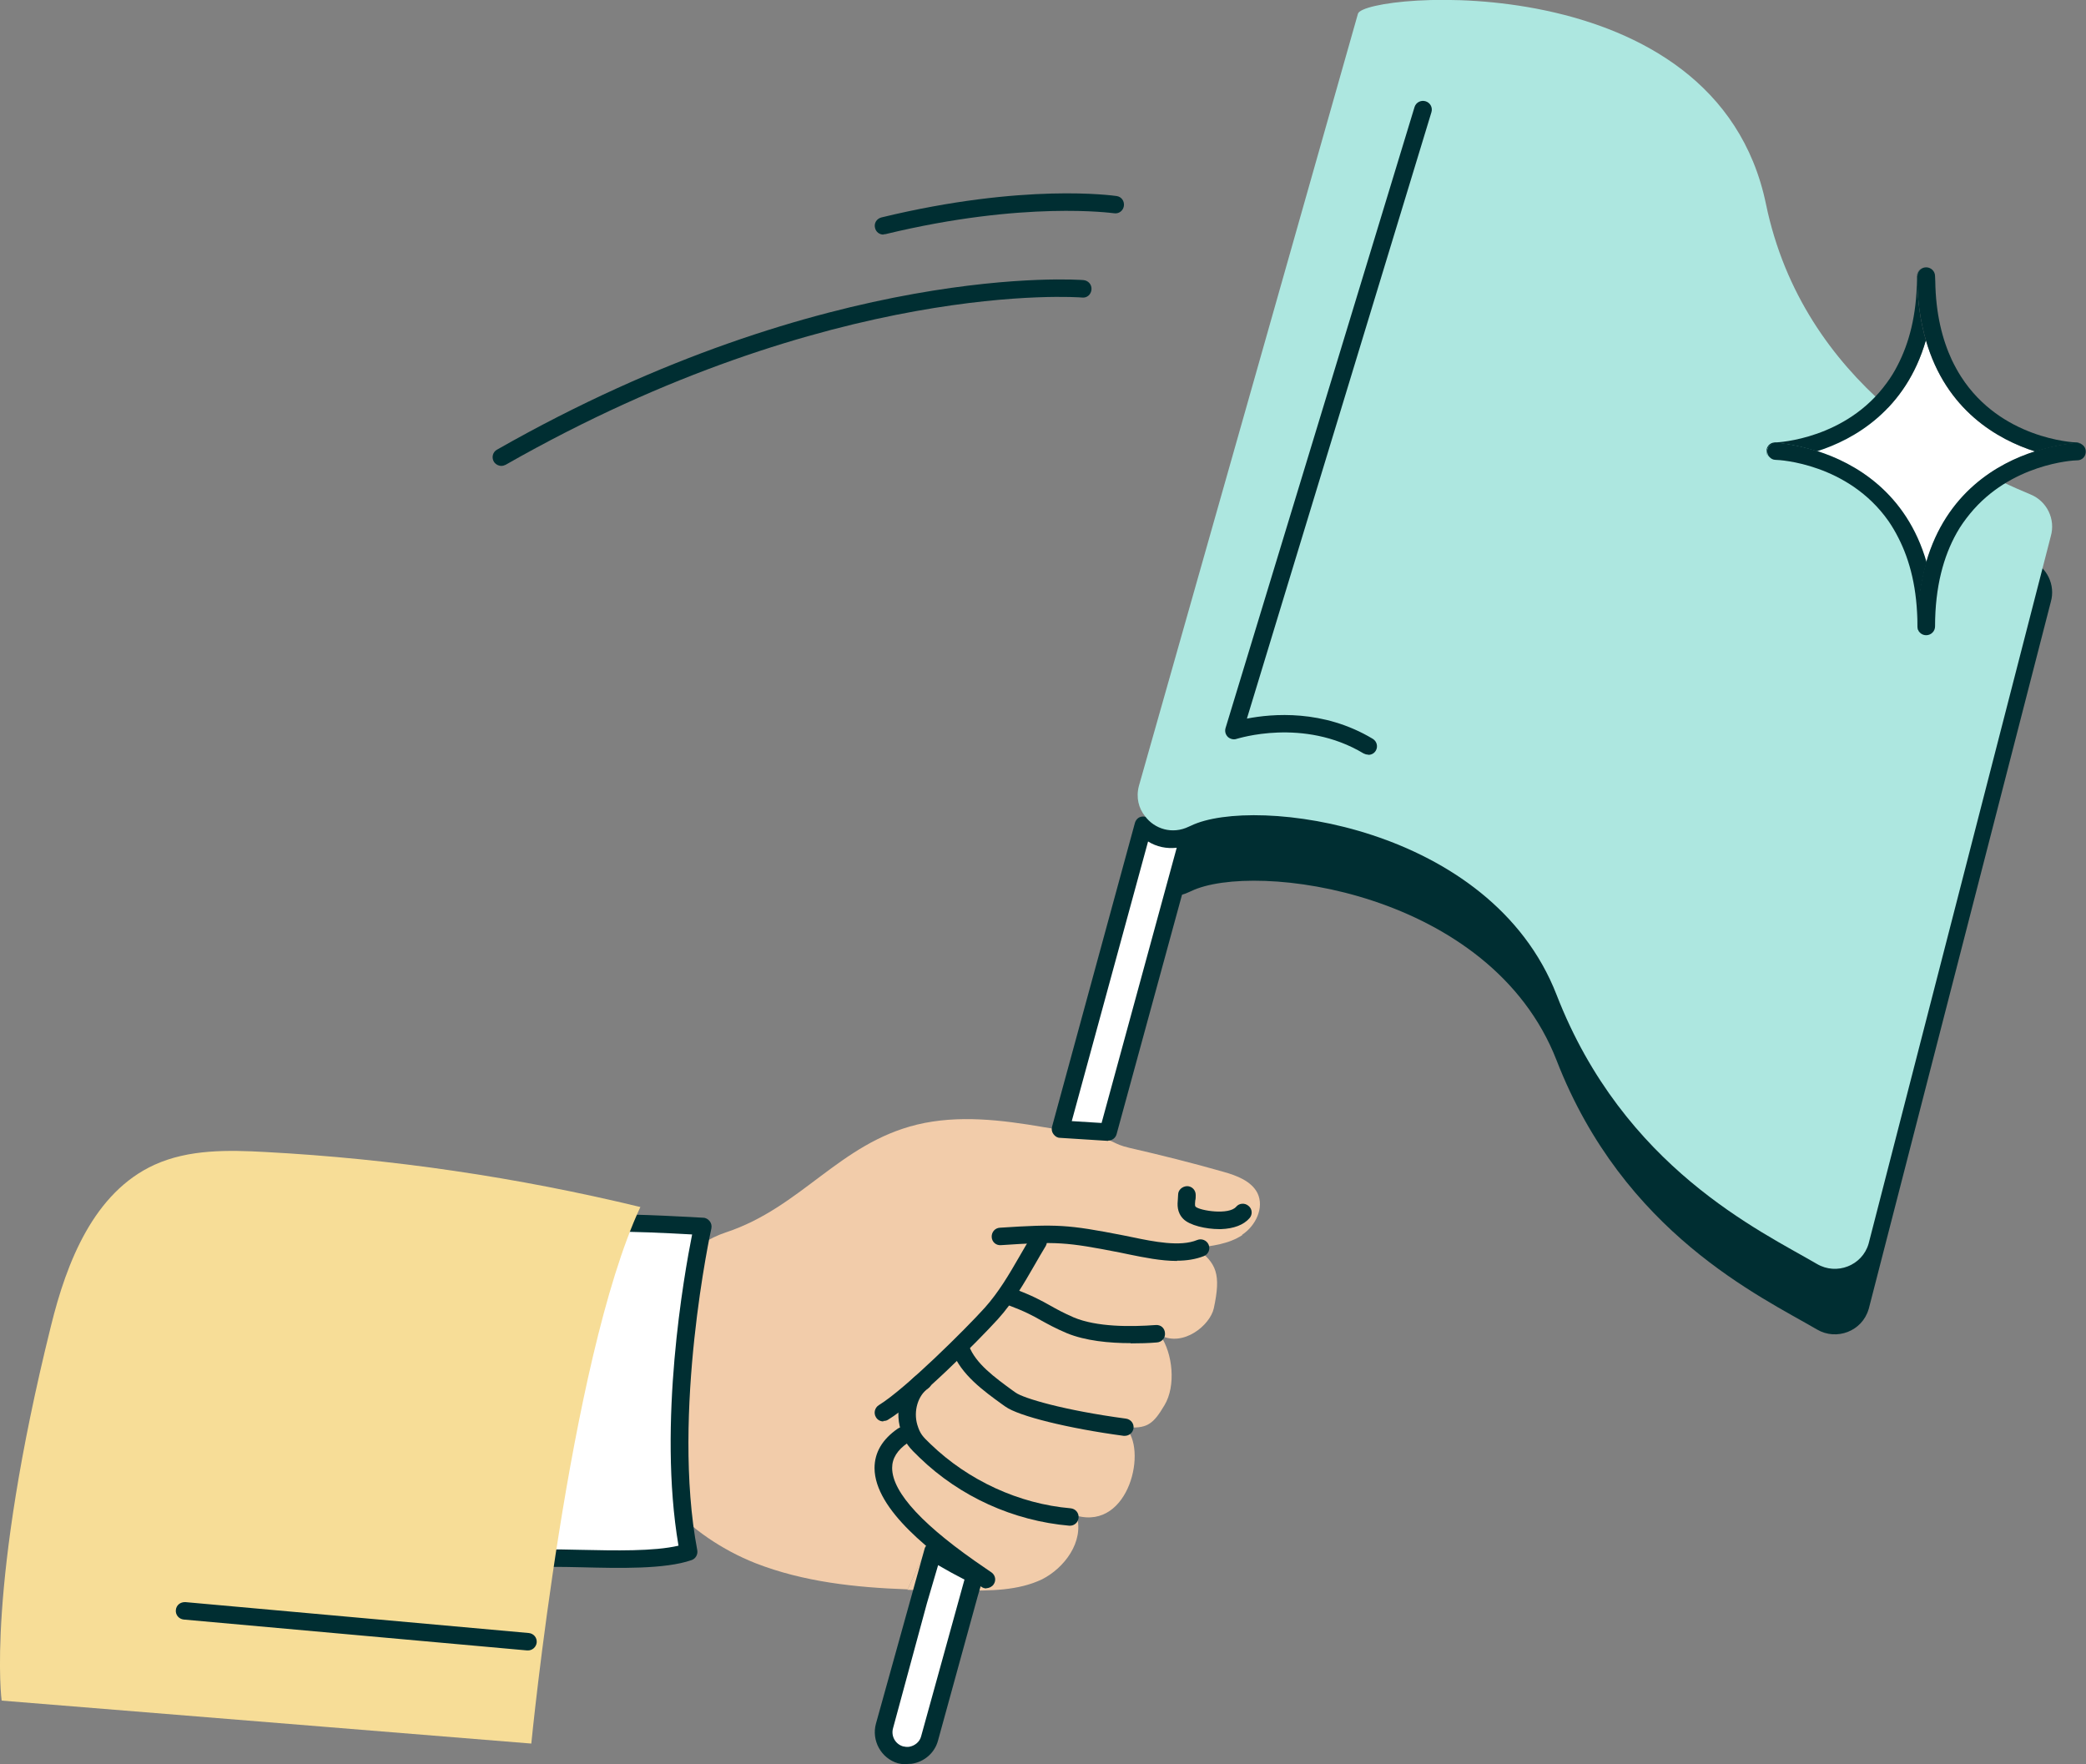 <svg width="175" height="148" viewBox="0 0 175 148" fill="none" xmlns="http://www.w3.org/2000/svg">
  <rect x="0" y="0" width="175" height="148" fill="#808080" stroke="none"/>
  <g clip-path="url(#clip0_5773_18071)">
    <path d="M156.761 109.831C156.229 111.663 154.082 112.501 152.427 111.526C147.7 108.76 136.218 103.46 130.584 88.945C125.05 74.721 105.196 72.208 99.918 74.76C99.859 74.78 99.78 74.819 99.74 74.838C98.342 75.52 96.845 75.033 96.057 73.961C95.525 73.299 95.289 72.403 95.545 71.428L113.922 6.664C114.434 4.891 143.958 2.397 148.153 22.641C151.285 37.76 164.403 44.541 170.351 46.996C171.73 47.561 172.458 49.08 172.045 50.503L156.761 109.851V109.831Z" fill="#002E32"/>
    <path d="M104.212 103.616C103.09 104.356 101.672 104.531 100.313 104.687C102.085 105.954 102.44 106.909 101.829 109.753C101.514 111.176 99.269 113.026 97.338 112.013C98.402 113.553 98.658 116.28 97.693 117.878C96.748 119.476 96.216 119.904 94.364 119.709C96.314 121.463 94.758 128.36 90.327 127.152C90.957 129.335 89.302 131.536 87.412 132.491C85.403 133.446 83.078 133.446 80.853 133.426L81.641 131.731C80.695 131.069 79.376 130.133 78.154 129.003L76.145 133.329C71.753 133.173 67.4 132.705 63.363 131.127C57.867 128.945 53.002 124.171 52.53 118.326C52.077 112.773 55.366 105.213 60.901 103.382C67.243 101.278 70.394 95.939 76.933 94.341C80.419 93.504 84.043 93.952 87.569 94.556C89.066 94.79 90.583 95.062 92.06 95.374C93.498 95.647 93.32 95.959 94.739 96.29C97.378 96.894 100.017 97.556 102.617 98.297C103.74 98.608 104.981 99.076 105.493 100.089C106.083 101.317 105.335 102.836 104.212 103.577V103.616Z" fill="#F2CCAA"/>
    <path d="M81.62 131.75L80.832 133.445C79.276 133.426 77.701 133.426 76.125 133.367L78.134 129.042C79.355 130.153 80.675 131.088 81.62 131.77V131.75Z" fill="#F2CCAA"/>
    <path d="M44.453 130.854C46.048 130.328 54.262 131.38 57.768 130.152C55.522 118.345 58.95 102.855 58.95 102.855C58.95 102.855 52.883 102.505 51.563 102.602" fill="white"/>
    <path d="M44.454 131.594C44.139 131.594 43.863 131.399 43.745 131.107C43.607 130.717 43.824 130.308 44.218 130.172C44.946 129.938 46.345 129.958 48.807 130.016C51.525 130.074 54.853 130.152 56.921 129.665C55.169 119.397 57.394 106.908 58.064 103.557C56.035 103.44 52.529 103.284 51.623 103.343C51.249 103.401 50.855 103.07 50.835 102.68C50.796 102.271 51.111 101.92 51.505 101.901C52.864 101.803 58.753 102.135 58.989 102.154C59.206 102.154 59.403 102.271 59.541 102.446C59.679 102.622 59.718 102.836 59.679 103.05C59.639 103.206 56.311 118.521 58.497 130.055C58.556 130.406 58.359 130.756 58.024 130.873C55.799 131.653 51.919 131.555 48.787 131.477C47.034 131.438 45.222 131.399 44.71 131.555C44.631 131.575 44.552 131.594 44.474 131.594H44.454Z" fill="#002E32"/>
    <path d="M53.731 101.258C43.43 98.764 32.873 97.206 22.277 96.641C19.125 96.465 15.836 96.407 12.96 97.712C7.879 100.031 5.594 105.856 4.275 111.234C-1.181 133.212 0.138 142.642 0.138 142.662L44.573 146.266C44.573 146.266 47.704 114.196 53.712 101.278L53.731 101.258Z" fill="#F7DD97"/>
    <path d="M82.762 133.251C82.605 133.251 82.467 133.212 82.329 133.114L81.896 132.822C78.252 130.348 73.387 126.665 73.367 123.158C73.367 121.853 74.017 120.742 75.317 119.846C75.652 119.612 76.105 119.69 76.341 120.021C76.578 120.352 76.499 120.8 76.164 121.034C75.278 121.638 74.844 122.34 74.844 123.139C74.844 125.223 77.503 128.068 82.723 131.595L83.176 131.906C83.511 132.14 83.59 132.588 83.353 132.919C83.215 133.114 82.979 133.231 82.743 133.231L82.762 133.251Z" fill="#002E32"/>
    <path d="M89.776 127.99C89.776 127.99 89.736 127.99 89.716 127.99C85.009 127.581 80.538 125.555 77.15 122.282C76.323 121.483 75.89 121.074 75.555 119.924C75.023 118.171 75.653 116.203 77.032 115.267C77.367 115.034 77.84 115.112 78.056 115.462C78.293 115.794 78.194 116.242 77.859 116.475C77.013 117.06 76.619 118.365 76.953 119.515C77.19 120.294 77.406 120.509 78.056 121.132C81.247 124.211 85.501 126.159 89.815 126.529C90.229 126.568 90.524 126.919 90.485 127.328C90.445 127.718 90.13 127.99 89.756 127.99H89.776Z" fill="#002E32"/>
    <path d="M94.364 120.45C94.364 120.45 94.305 120.45 94.266 120.45C89.618 119.826 85.442 118.794 84.339 117.995L84.063 117.8C82.527 116.69 80.616 115.306 79.907 113.397C79.769 113.007 79.966 112.598 80.341 112.462C80.735 112.325 81.148 112.52 81.286 112.89C81.838 114.39 83.492 115.579 84.93 116.631L85.206 116.826C85.856 117.294 89.224 118.307 94.463 119.008C94.876 119.067 95.152 119.437 95.093 119.826C95.034 120.197 94.719 120.45 94.364 120.45Z" fill="#002E32"/>
    <path d="M74.117 119.241C73.861 119.241 73.624 119.125 73.487 118.891C73.27 118.54 73.388 118.092 73.723 117.878C75.929 116.533 81.03 111.467 82.626 109.694C83.788 108.389 84.635 106.947 85.521 105.408C85.836 104.882 86.131 104.336 86.466 103.791C86.683 103.44 87.136 103.343 87.471 103.537C87.825 103.752 87.924 104.2 87.727 104.531C87.412 105.057 87.097 105.583 86.801 106.109C85.915 107.648 85.009 109.227 83.728 110.649C82.035 112.519 76.855 117.683 74.491 119.105C74.373 119.183 74.235 119.202 74.097 119.202L74.117 119.241Z" fill="#002E32"/>
    <path d="M98.737 105.779C97.397 105.779 95.959 105.486 94.719 105.233L93.97 105.077C89.4 104.181 88.652 104.142 83.984 104.454C83.551 104.493 83.216 104.181 83.196 103.772C83.177 103.362 83.472 103.012 83.886 102.992C88.692 102.681 89.558 102.72 94.246 103.635L95.014 103.791C96.787 104.161 99.012 104.609 100.43 104.025C100.805 103.869 101.238 104.044 101.395 104.415C101.553 104.785 101.376 105.213 101.002 105.369C100.312 105.642 99.544 105.759 98.737 105.759V105.779Z" fill="#002E32"/>
    <path d="M94.877 112.675C93.045 112.675 91.056 112.48 89.5 111.838C88.534 111.428 87.944 111.097 87.372 110.785C86.663 110.376 85.974 110.006 84.516 109.46C84.142 109.324 83.945 108.895 84.083 108.525C84.221 108.136 84.654 107.96 85.028 108.097C86.604 108.681 87.372 109.11 88.101 109.519C88.653 109.831 89.184 110.123 90.071 110.513C92.001 111.331 94.877 111.311 96.945 111.156C97.398 111.117 97.713 111.428 97.733 111.838C97.772 112.247 97.457 112.597 97.043 112.617C96.374 112.675 95.625 112.695 94.857 112.695L94.877 112.675Z" fill="#002E32"/>
    <path d="M102.281 103.109C101.178 103.109 99.8 102.798 99.268 102.252C98.716 101.687 98.775 101.044 98.815 100.576C98.815 100.46 98.835 100.343 98.835 100.226C98.835 99.817 99.189 99.524 99.583 99.505C99.997 99.505 100.312 99.836 100.312 100.245C100.312 100.401 100.312 100.576 100.272 100.713C100.233 101.122 100.253 101.181 100.312 101.239C100.706 101.57 103.089 101.94 103.7 101.239C103.956 100.927 104.428 100.888 104.743 101.161C105.059 101.414 105.098 101.882 104.822 102.194C104.33 102.759 103.503 103.07 102.439 103.109C102.38 103.109 102.321 103.109 102.262 103.109H102.281Z" fill="#002E32"/>
    <path d="M78.272 130.133C79.513 130.971 80.833 131.653 81.778 132.12L81.305 133.737L77.977 145.856C77.78 146.616 77.11 147.142 76.381 147.259C76.125 147.298 75.83 147.279 75.554 147.201C74.51 146.908 73.919 145.837 74.215 144.785L77.071 134.302L78.292 130.133H78.272Z" fill="white"/>
    <path d="M76.087 148.019C75.831 148.019 75.575 147.98 75.338 147.922C73.92 147.512 73.093 146.012 73.487 144.59L77.564 129.938C77.623 129.704 77.8 129.529 78.017 129.451C78.234 129.373 78.49 129.392 78.687 129.529C79.849 130.308 81.07 130.951 82.114 131.458C82.429 131.614 82.586 131.964 82.488 132.315L82.015 133.932L78.687 146.032C78.411 147.045 77.544 147.805 76.481 147.961C76.362 147.961 76.225 147.98 76.087 147.98V148.019ZM78.706 131.282L77.761 134.497L74.925 144.96C74.728 145.623 75.102 146.304 75.752 146.499C75.909 146.538 76.087 146.558 76.264 146.538C76.737 146.46 77.15 146.129 77.269 145.681L80.912 132.51C80.223 132.159 79.474 131.75 78.706 131.302V131.282Z" fill="#002E32"/>
    <path d="M99.762 70.025L92.948 94.965L88.949 94.712L95.902 69.227C96.69 70.298 98.187 70.785 99.585 70.103C99.644 70.084 99.723 70.045 99.762 70.025Z" fill="white"/>
    <path d="M92.966 95.705H92.927L88.929 95.452C88.712 95.452 88.515 95.335 88.377 95.14C88.239 94.965 88.2 94.731 88.259 94.516L95.212 69.031C95.29 68.759 95.507 68.544 95.783 68.505C96.059 68.466 96.354 68.564 96.512 68.798C97.024 69.499 98.107 70.006 99.269 69.441C99.525 69.304 99.939 69.304 100.155 69.48C100.372 69.655 100.569 69.908 100.49 70.201L93.675 95.14C93.597 95.452 93.301 95.686 92.966 95.686V95.705ZM89.913 94.049L92.415 94.205L98.718 71.116C97.871 71.214 97.024 71.038 96.315 70.59L89.913 94.049Z" fill="#002E32"/>
    <path d="M156.761 104.336C156.229 106.168 154.082 107.005 152.427 106.031C147.7 103.265 136.218 97.965 130.584 83.449C125.05 69.226 105.196 66.713 99.918 69.265C99.859 69.285 99.78 69.324 99.74 69.343C98.342 70.025 96.845 69.538 96.057 68.466C95.525 67.804 95.289 66.907 95.545 65.933L113.922 1.149C114.434 -0.624 143.958 -3.118 148.153 17.126C151.285 32.246 164.403 39.026 170.351 41.481C171.73 42.046 172.458 43.566 172.045 44.988L156.761 104.336Z" fill="#ADE7E0"/>
    <path d="M44.276 138.453C44.276 138.453 44.237 138.453 44.217 138.453L15.421 135.862C15.008 135.823 14.712 135.472 14.752 135.063C14.791 134.654 15.126 134.381 15.559 134.4L44.355 136.992C44.769 137.031 45.064 137.381 45.025 137.791C44.985 138.161 44.67 138.453 44.296 138.453H44.276Z" fill="#002E32"/>
    <path d="M114.769 63.303C114.631 63.303 114.513 63.264 114.395 63.206C109.333 60.166 103.818 61.978 103.759 61.978C103.503 62.076 103.207 61.998 103.01 61.822C102.813 61.627 102.735 61.355 102.813 61.082L118.669 8.982C118.787 8.592 119.201 8.378 119.594 8.495C119.988 8.612 120.205 9.021 120.087 9.411L104.606 60.283C106.713 59.874 111.007 59.484 115.163 61.978C115.517 62.193 115.616 62.641 115.419 62.972C115.281 63.206 115.045 63.323 114.789 63.323L114.769 63.303Z" fill="#002E32"/>
    <path d="M161.569 28.544C159.875 34.409 155.561 36.844 152.43 37.857C155.561 38.851 159.914 41.286 161.608 47.19C163.302 41.325 167.615 38.89 170.747 37.877C167.615 36.883 163.263 34.448 161.569 28.544Z" fill="white"/>
    <path d="M149.002 37.156C149.002 37.156 150.499 37.234 152.429 37.857C155.561 36.863 159.874 34.408 161.568 28.544C161.115 26.985 160.839 25.212 160.839 23.147C160.839 22.757 161.174 22.426 161.568 22.426C161.154 22.426 160.819 22.757 160.819 23.166C160.819 23.283 160.819 23.361 160.819 23.478C160.78 26.478 160.15 28.797 159.204 30.628C158.929 31.174 158.613 31.681 158.279 32.129C154.891 36.805 149.238 37.117 148.903 37.117C148.49 37.117 148.175 37.467 148.194 37.877C148.194 38.071 148.293 38.247 148.411 38.383C148.293 38.247 148.214 38.071 148.234 37.896C148.234 37.487 148.588 37.175 149.002 37.195V37.156Z" fill="#002E32"/>
    <path d="M160.84 23.147C160.84 25.212 161.116 26.985 161.569 28.544C163.262 34.428 167.615 36.883 170.747 37.877C172.697 37.253 174.174 37.175 174.233 37.175C174.45 37.175 174.627 37.234 174.765 37.37C174.627 37.234 174.45 37.136 174.233 37.117C173.879 37.117 167.852 36.785 164.523 31.603C164.247 31.174 163.991 30.706 163.755 30.219C162.947 28.485 162.396 26.323 162.356 23.614C162.356 23.458 162.337 23.322 162.337 23.166C162.337 22.757 162.002 22.426 161.588 22.426C161.194 22.426 160.86 22.757 160.86 23.147H160.84Z" fill="#002E32"/>
    <path d="M160.899 52.567C160.899 50.502 161.175 48.729 161.628 47.17C159.934 41.286 155.581 38.831 152.449 37.837C150.519 37.233 149.061 37.136 149.022 37.136C148.628 37.136 148.274 37.447 148.254 37.837C148.254 38.032 148.313 38.207 148.431 38.324C148.569 38.48 148.746 38.578 148.963 38.578C149.298 38.578 155.049 38.889 158.437 43.721C158.732 44.15 159.008 44.618 159.264 45.124C160.229 47.014 160.859 49.411 160.859 52.547C160.859 52.957 161.194 53.288 161.608 53.288C161.214 53.288 160.879 52.957 160.879 52.567H160.899Z" fill="#002E32"/>
    <path d="M174.272 38.617C174.686 38.617 175.001 38.266 174.981 37.857C174.981 37.662 174.883 37.467 174.745 37.35C174.607 37.233 174.43 37.155 174.213 37.155C174.174 37.155 172.677 37.233 170.727 37.857C167.595 38.85 163.282 41.305 161.588 47.17C161.135 48.729 160.859 50.502 160.859 52.567C160.859 52.957 161.194 53.288 161.588 53.288C162.002 53.288 162.337 52.957 162.337 52.548C162.337 49.196 163.065 46.644 164.149 44.715C164.483 44.111 164.858 43.605 165.252 43.117C168.679 38.909 173.918 38.617 174.233 38.617H174.272Z" fill="#002E32"/>
    <path d="M42.071 39.084C41.815 39.084 41.559 38.948 41.421 38.714C41.224 38.363 41.342 37.915 41.697 37.721C69.547 21.86 90.681 23.478 90.898 23.497C91.311 23.536 91.607 23.887 91.567 24.296C91.528 24.705 91.193 25.017 90.76 24.959C90.543 24.939 69.843 23.361 42.426 38.987C42.307 39.045 42.189 39.084 42.051 39.084H42.071Z" fill="#002E32"/>
    <path d="M74.116 19.679C73.781 19.679 73.486 19.465 73.407 19.114C73.308 18.724 73.545 18.335 73.959 18.237C85.934 15.334 93.379 16.406 93.674 16.445C94.088 16.503 94.344 16.873 94.285 17.282C94.226 17.672 93.871 17.964 93.438 17.887C93.359 17.887 85.973 16.815 74.293 19.64C74.234 19.64 74.175 19.66 74.116 19.66V19.679Z" fill="#002E32"/>
  </g>
  <defs>
    <clipPath id="clip0_5773_18071">
      <rect width="175" height="148" fill="white"/>
    </clipPath>
  </defs>
</svg>